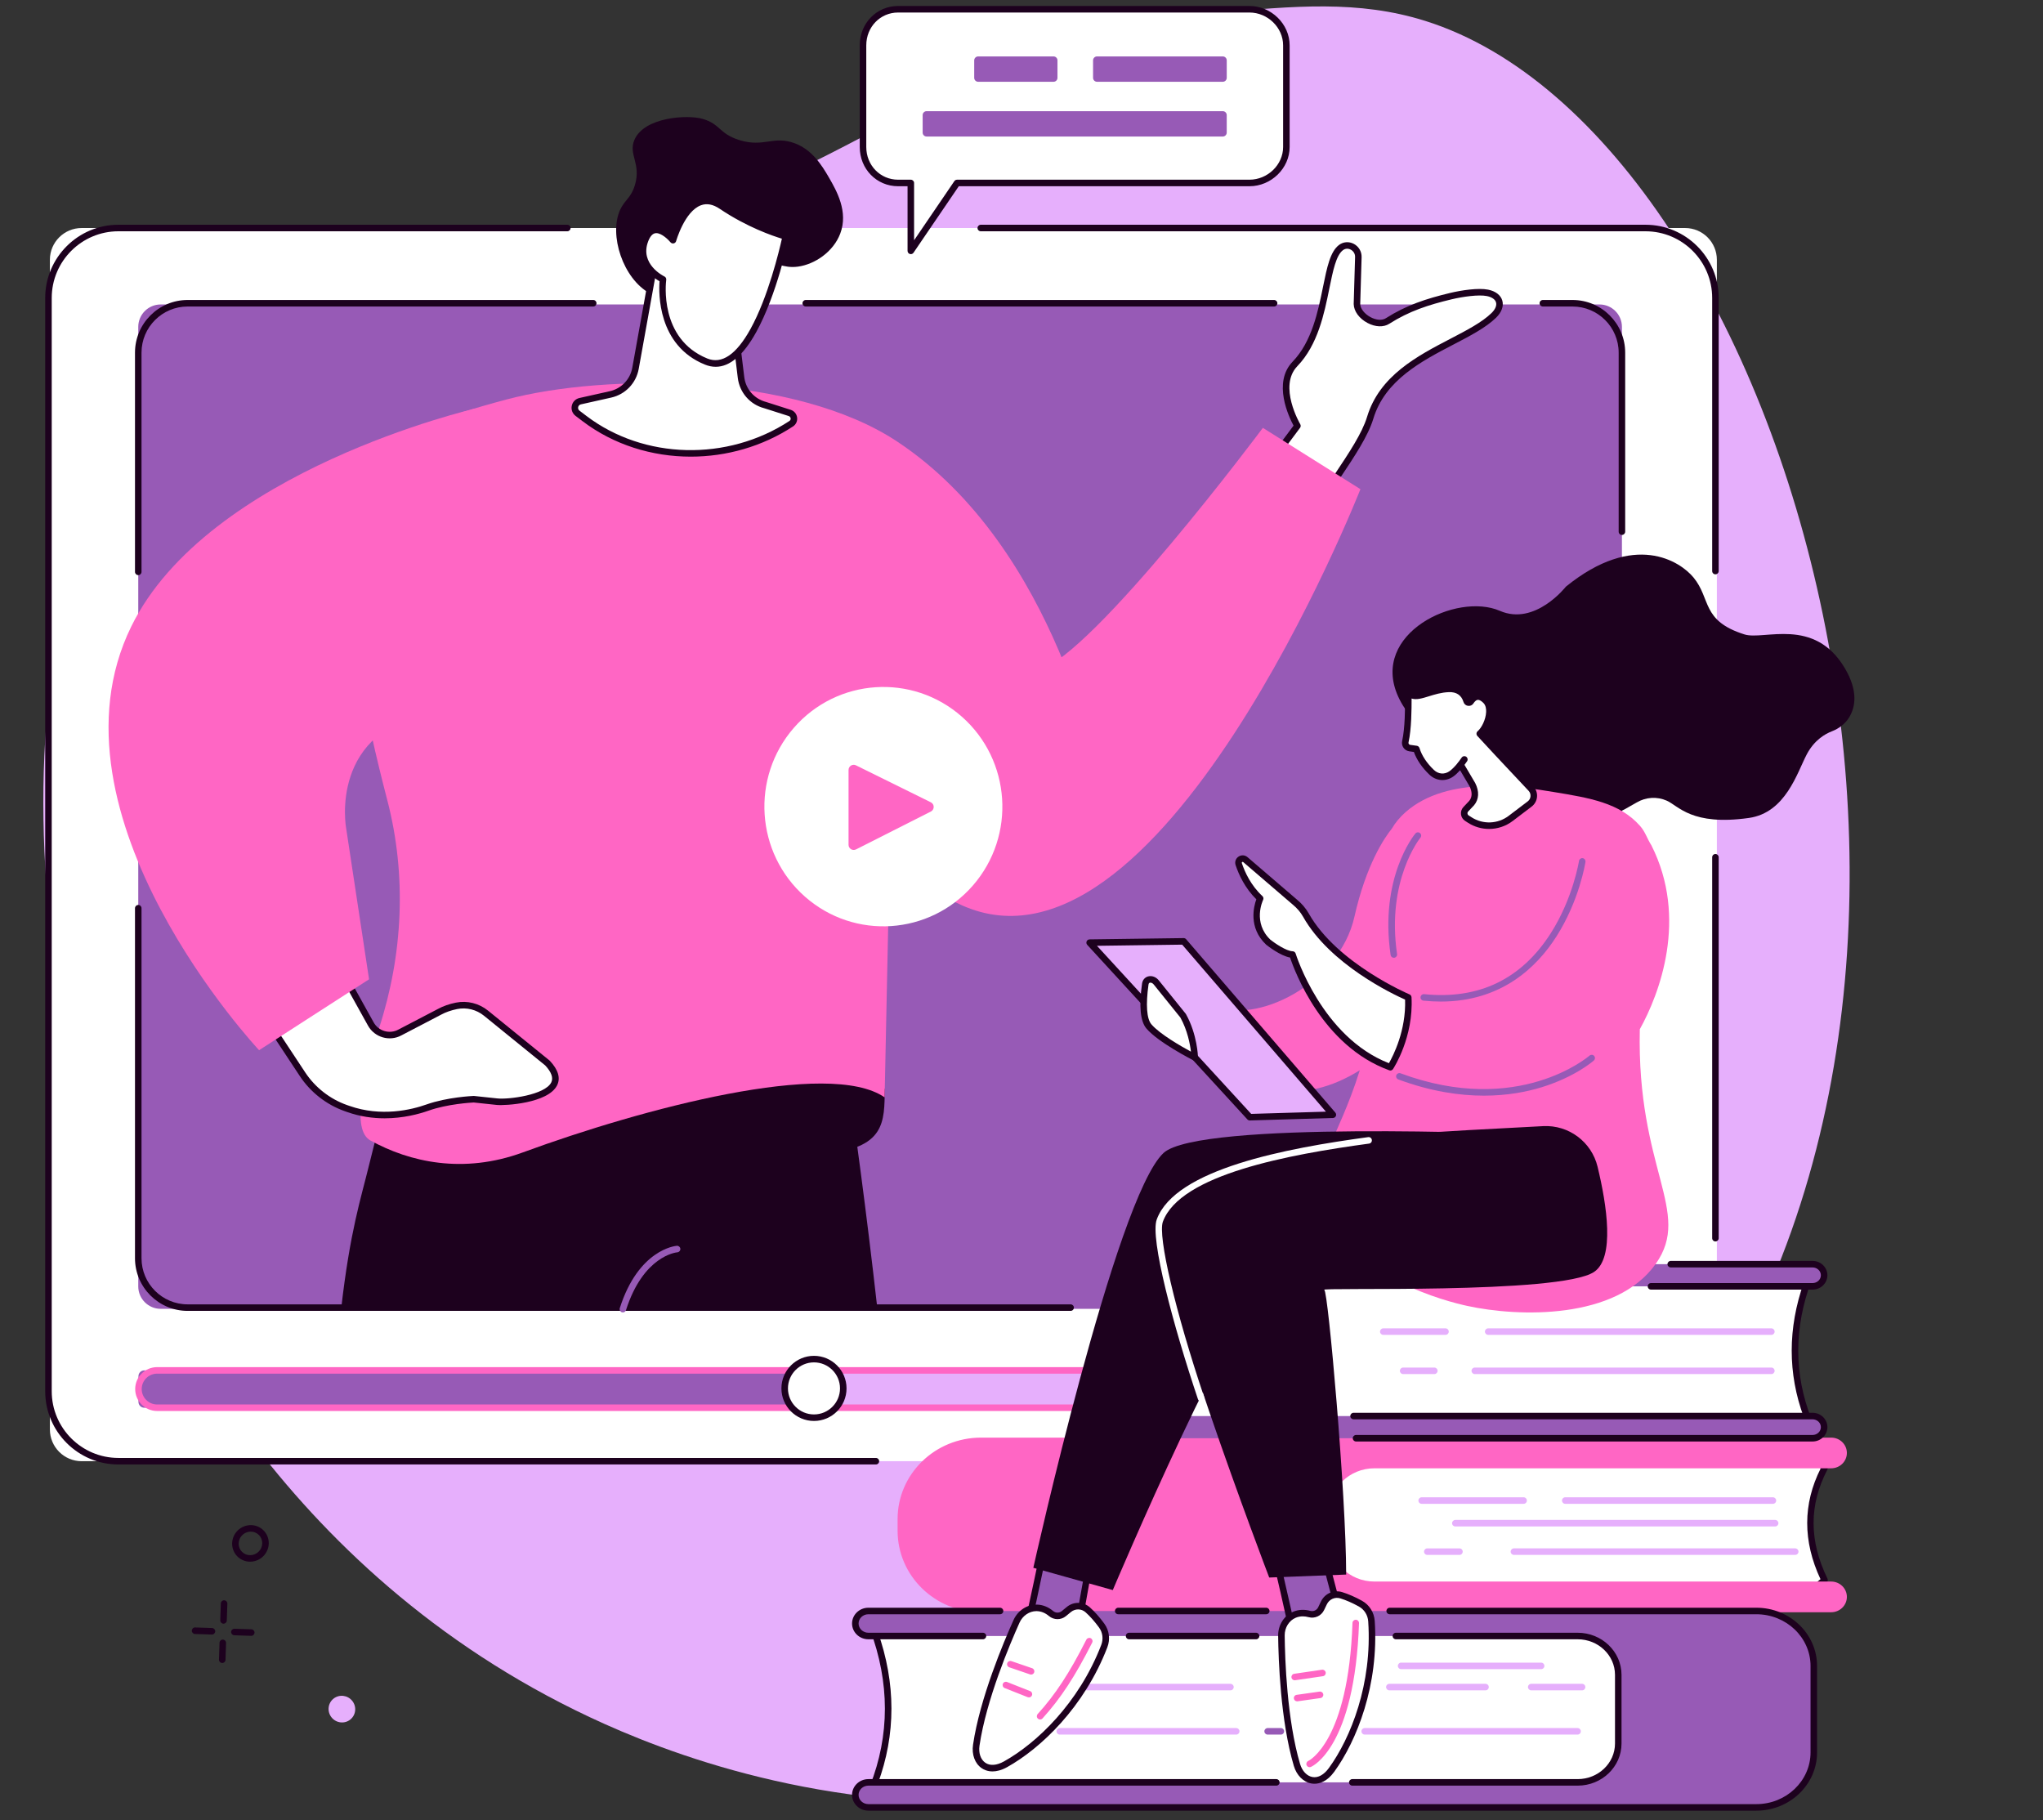 <?xml version="1.0" encoding="UTF-8" standalone="no"?><svg xmlns="http://www.w3.org/2000/svg" xmlns:xlink="http://www.w3.org/1999/xlink" fill="#1d011e" height="1840.4" preserveAspectRatio="xMidYMid meet" version="1" viewBox="290.2 331.3 2065.7 1840.4" width="2065.7" zoomAndPan="magnify"><rect x="290.2" y="331.3" width="2065.7" height="1840.4" fill="#333333" stroke="none"/><g><g id="change1_1"><path d="M 901.32 2074.258 C 988.926 2113.559 1156.641 2171.73 1365.242 2148.348 C 1632.887 2118.348 1843.879 1969.848 1962.453 1825.398 C 2355.902 1346.059 2101.727 468.574 1731.098 352.371 C 1663.859 331.297 1599.008 337.223 1519.211 344.508 C 1265.422 367.703 1189.98 489.895 920.504 572.062 C 675.266 646.844 647.668 573.117 538.641 643.055 C 302.137 794.746 290.215 1232.617 403.605 1533.91 C 447.156 1649.637 580.754 1930.461 901.32 2074.258" fill="#e6affc"/></g><g id="change2_1"><path d="M 1994.008 1808.66 L 372.781 1808.66 C 355.035 1808.66 340.648 1794.27 340.648 1776.531 L 340.648 593.961 C 340.648 576.227 355.035 561.844 372.781 561.844 L 1994.008 561.844 C 2011.758 561.844 2026.141 576.227 2026.141 593.961 L 2026.141 1776.531 C 2026.141 1794.27 2011.758 1808.66 1994.008 1808.66" fill="#ffffff"/></g><g id="change3_1"><path d="M 1907.461 1654.605 L 452.684 1654.605 C 440.152 1654.605 429.996 1644.445 429.996 1631.918 L 429.996 661.812 C 429.996 649.285 440.152 639.125 452.684 639.125 L 1907.461 639.125 C 1919.988 639.125 1930.148 649.285 1930.148 661.812 L 1930.148 1631.918 C 1930.148 1644.445 1919.988 1654.605 1907.461 1654.605" fill="#975ab6"/></g><g id="change4_1"><path d="M 1175.809 1811.961 L 409.906 1811.961 C 369.102 1811.961 335.906 1778.762 335.906 1737.961 L 335.906 632.543 C 335.906 591.734 369.102 558.539 409.906 558.539 L 863.824 558.539 C 865.648 558.539 867.125 560.016 867.125 561.84 C 867.125 563.66 865.648 565.137 863.824 565.137 L 409.906 565.137 C 372.742 565.137 342.504 595.379 342.504 632.543 L 342.504 1737.961 C 342.504 1775.121 372.742 1805.359 409.906 1805.359 L 1175.809 1805.359 C 1177.637 1805.359 1179.105 1806.84 1179.105 1808.66 C 1179.105 1810.48 1177.637 1811.961 1175.809 1811.961" fill="inherit"/></g><g id="change4_2"><path d="M 2024.699 1586.48 C 2022.871 1586.48 2021.402 1585 2021.402 1583.172 L 2021.402 1198.051 C 2021.402 1196.234 2022.871 1194.754 2024.699 1194.754 C 2026.516 1194.754 2027.996 1196.234 2027.996 1198.051 L 2027.996 1583.172 C 2027.996 1585 2026.516 1586.48 2024.699 1586.48" fill="inherit"/></g><g id="change4_3"><path d="M 2024.699 911.98 C 2022.871 911.98 2021.402 910.5 2021.402 908.684 L 2021.402 632.539 C 2021.402 595.375 1991.156 565.141 1953.992 565.141 L 1281.879 565.141 C 1280.062 565.141 1278.582 563.66 1278.582 561.832 C 1278.582 560.016 1280.062 558.535 1281.879 558.535 L 1953.992 558.535 C 1994.801 558.535 2027.996 591.73 2027.996 632.539 L 2027.996 908.684 C 2027.996 910.5 2026.516 911.98 2024.699 911.98" fill="inherit"/></g><g id="change4_4"><path d="M 1578.453 641.199 L 1104.902 641.199 C 1103.082 641.199 1101.602 639.723 1101.602 637.891 C 1101.602 636.07 1103.082 634.594 1104.902 634.594 L 1578.453 634.594 C 1580.273 634.594 1581.762 636.07 1581.762 637.891 C 1581.762 639.723 1580.273 641.199 1578.453 641.199" fill="inherit"/></g><g id="change4_5"><path d="M 429.992 912.781 C 428.168 912.781 426.695 911.305 426.695 909.484 L 426.695 687.824 C 426.695 658.469 450.57 634.594 479.922 634.594 L 890.027 634.594 C 891.852 634.594 893.328 636.07 893.328 637.891 C 893.328 639.723 891.852 641.199 890.027 641.199 L 479.922 641.199 C 454.211 641.199 433.293 662.117 433.293 687.824 L 433.293 909.484 C 433.293 911.305 431.816 912.781 429.992 912.781" fill="inherit"/></g><g id="change4_6"><path d="M 1372.719 1656.68 L 479.922 1656.68 C 450.57 1656.68 426.691 1632.801 426.691 1603.449 L 426.691 1249.559 C 426.691 1247.73 428.168 1246.262 429.992 1246.262 C 431.816 1246.262 433.293 1247.73 433.293 1249.559 L 433.293 1603.449 C 433.293 1629.16 454.211 1650.078 479.922 1650.078 L 1372.719 1650.078 C 1374.551 1650.078 1376.02 1651.551 1376.02 1653.379 C 1376.02 1655.199 1374.551 1656.68 1372.719 1656.68" fill="inherit"/></g><g id="change4_7"><path d="M 1930.145 872.148 C 1928.316 872.148 1926.848 870.668 1926.848 868.852 L 1926.848 687.832 C 1926.848 662.117 1905.922 641.203 1880.207 641.203 L 1850.195 641.203 C 1848.371 641.203 1846.887 639.723 1846.887 637.906 C 1846.887 636.078 1848.371 634.598 1850.195 634.598 L 1880.207 634.598 C 1909.562 634.598 1933.441 658.477 1933.441 687.832 L 1933.441 868.852 C 1933.441 870.668 1931.957 872.148 1930.145 872.148" fill="inherit"/></g><g id="change3_2"><path d="M 1918.984 1754.598 L 436.07 1754.598 C 432.828 1754.598 430.195 1751.969 430.195 1748.727 L 430.195 1722.707 C 430.195 1719.469 432.828 1716.836 436.07 1716.836 L 1918.984 1716.836 C 1922.234 1716.836 1924.867 1719.469 1924.867 1722.719 L 1924.867 1748.727 C 1924.867 1751.969 1922.234 1754.598 1918.984 1754.598" fill="#975ab6"/></g><g id="change1_2"><path d="M 1905.984 1754.598 L 1112.215 1754.598 L 1112.215 1716.836 L 1905.984 1716.836 C 1916.41 1716.836 1924.867 1725.285 1924.867 1735.715 C 1924.867 1746.148 1916.41 1754.598 1905.984 1754.598" fill="#e6affc"/></g><g id="change5_1"><path d="M 449.074 1720.141 C 440.484 1720.141 433.492 1727.129 433.492 1735.719 C 433.492 1744.309 440.484 1751.301 449.074 1751.301 L 1905.98 1751.301 C 1914.566 1751.301 1921.559 1744.309 1921.559 1735.719 C 1921.559 1727.129 1914.566 1720.141 1905.98 1720.141 Z M 1905.98 1757.898 L 449.074 1757.898 C 436.844 1757.898 426.895 1747.949 426.895 1735.719 C 426.895 1723.488 436.844 1713.539 449.074 1713.539 L 1905.98 1713.539 C 1918.211 1713.539 1928.16 1723.488 1928.16 1735.719 C 1928.16 1747.949 1918.211 1757.898 1905.98 1757.898" fill="#ff66c4"/></g><g id="change2_2"><path d="M 1142.84 1735.051 C 1142.84 1751.41 1129.578 1764.672 1113.219 1764.672 C 1096.871 1764.672 1083.602 1751.41 1083.602 1735.051 C 1083.602 1718.699 1096.871 1705.43 1113.219 1705.43 C 1129.578 1705.43 1142.84 1718.699 1142.84 1735.051" fill="#ffffff"/></g><g id="change4_8"><path d="M 1113.219 1708.738 C 1098.711 1708.738 1086.91 1720.539 1086.91 1735.051 C 1086.91 1749.57 1098.711 1761.371 1113.219 1761.371 C 1127.738 1761.371 1139.539 1749.57 1139.539 1735.051 C 1139.539 1720.539 1127.738 1708.738 1113.219 1708.738 Z M 1113.219 1767.969 C 1095.07 1767.969 1080.301 1753.199 1080.301 1735.051 C 1080.301 1716.898 1095.07 1702.129 1113.219 1702.129 C 1131.379 1702.129 1146.141 1716.898 1146.141 1735.051 C 1146.141 1753.199 1131.379 1767.969 1113.219 1767.969" fill="inherit"/></g><g id="change4_9"><path d="M 919.973 1654.922 L 1177.379 1654.922 C 1154.59 1452.48 1131.789 1323.301 1131.789 1323.301 L 744.141 1255.641 L 705.453 1366.219 C 693.867 1399.691 678.004 1448.922 663.219 1509.809 C 655.281 1542.5 644.125 1575.699 635.117 1654.922 L 919.973 1654.922" fill="inherit"/></g><g id="change3_3"><path d="M 920.008 1658.23 C 919.676 1658.23 919.336 1658.18 919 1658.07 C 917.266 1657.52 916.309 1655.66 916.863 1653.922 C 935.812 1594.602 972.992 1591 974.562 1590.871 C 976.391 1590.75 977.969 1592.09 978.113 1593.898 C 978.258 1595.719 976.906 1597.301 975.094 1597.449 C 973.641 1597.578 940.648 1601.16 923.148 1655.93 C 922.703 1657.328 921.402 1658.23 920.008 1658.23" fill="#975ab6"/></g><g id="change4_10"><path d="M 1184.801 1432.648 C 1184.301 1464.93 1186.109 1493.488 1121.051 1497.52 C 1043.961 1502.309 985.125 1421.328 985.125 1421.328 C 985.125 1421.328 1184.969 1421.898 1184.801 1432.648" fill="inherit"/></g><g id="change2_3"><path d="M 1564.785 811.836 L 1602.047 761.883 C 1602.047 761.883 1578.074 721.527 1599.57 699.258 C 1634.777 662.75 1627.566 595.508 1646.109 581.578 C 1653.426 576.078 1663.91 582.062 1663.637 591.223 L 1662.223 638.602 C 1662.574 651.312 1682.488 662.691 1693.168 655.867 C 1713.824 642.684 1733.879 636.297 1757.035 630.738 C 1769.23 627.812 1785.504 625.641 1794.238 627.398 C 1807.555 630.09 1810.316 640.711 1800.566 650.191 C 1770.988 678.957 1694.055 692.801 1675.629 753.715 C 1668.559 777.074 1645.234 807.242 1627.117 836.223 L 1564.785 811.836" fill="#ffffff"/></g><g id="change4_11"><path d="M 1570.016 810.332 L 1625.785 832.152 C 1630.367 824.914 1635.27 817.57 1640.004 810.449 C 1654.137 789.254 1667.48 769.238 1672.465 752.754 C 1685.062 711.098 1723.25 691.223 1756.926 673.699 C 1773.223 665.223 1788.633 657.203 1798.266 647.828 C 1802.094 644.098 1803.77 640.152 1802.836 636.988 C 1801.953 633.953 1798.574 631.641 1793.59 630.637 C 1785.398 628.984 1769.301 631.191 1757.812 633.953 C 1734.551 639.527 1714.961 645.867 1694.934 658.645 C 1689.125 662.352 1680.895 662.047 1672.914 657.832 C 1664.492 653.355 1659.133 646.023 1658.934 638.688 L 1660.336 591.113 C 1660.441 587.383 1658.105 584.809 1655.887 583.664 C 1653.266 582.293 1650.359 582.52 1648.094 584.219 C 1641.137 589.438 1637.973 604.977 1634.312 622.973 C 1629.164 648.383 1622.715 680.004 1601.934 701.543 C 1582.426 721.77 1604.672 759.805 1604.887 760.195 C 1605.57 761.34 1605.5 762.781 1604.695 763.855 Z M 1627.133 839.52 C 1626.73 839.52 1626.316 839.449 1625.93 839.297 L 1563.594 814.902 C 1562.625 814.523 1561.895 813.719 1561.609 812.742 C 1561.324 811.75 1561.527 810.688 1562.141 809.859 L 1598.133 761.625 C 1593.457 752.957 1576.758 718.133 1597.188 696.961 C 1616.637 676.805 1622.859 646.234 1627.852 621.66 C 1631.938 601.551 1635.16 585.672 1644.125 578.941 C 1648.398 575.727 1654.078 575.281 1658.922 577.793 C 1664.031 580.441 1667.102 585.625 1666.938 591.316 L 1665.531 638.699 C 1665.664 643.316 1669.879 648.738 1676.02 651.996 C 1681.77 655.043 1687.66 655.457 1691.391 653.082 C 1712.188 639.812 1732.367 633.27 1756.266 627.531 C 1767.934 624.73 1785.043 622.168 1794.902 624.164 C 1802.352 625.664 1807.559 629.656 1809.168 635.125 C 1810.82 640.707 1808.516 647.062 1802.871 652.551 C 1792.527 662.613 1776.719 670.844 1759.973 679.559 C 1727.441 696.477 1690.59 715.668 1678.781 754.668 C 1673.504 772.086 1659.91 792.5 1645.508 814.109 C 1640.273 821.949 1634.867 830.062 1629.93 837.973 C 1629.305 838.953 1628.242 839.52 1627.133 839.52" fill="inherit"/></g><g id="change5_2"><path d="M 802.07 735.266 C 770.074 743.762 741.547 752.754 716.238 762.508 C 617.469 800.586 634.617 959.168 681.812 1140.387 C 701.586 1216.324 697.695 1296.629 673.348 1371.215 C 656.711 1422.188 645.684 1473.848 664.66 1484.336 C 704.27 1506.234 758.512 1518.605 818.934 1496.426 C 939.773 1452.074 1128.332 1401.855 1184.641 1440.797 L 1190.562 1157.031 L 1402 1120.426 C 1402 1120.426 1360.758 885.758 1197.16 777.598 C 1094.113 709.488 904.172 708.156 802.07 735.266" fill="#ff66c4"/></g><g id="change5_3"><path d="M 1665.742 825.887 L 1567.094 763.887 C 1567.094 763.887 1396.176 993.055 1340.078 1009.273 C 1283.969 1025.508 1189.004 1032.645 1189.004 1032.645 C 1189.004 1032.645 1129.441 1179.52 1257.223 1243.949 C 1460.879 1346.645 1665.742 825.887 1665.742 825.887" fill="#ff66c4"/></g><g id="change2_4"><path d="M 601.363 1251.828 L 665.156 1366.629 C 670.98 1377.109 684.18 1380.898 694.68 1375.121 L 734.844 1354.18 C 739.395 1351.672 745.453 1349.539 751.723 1348.281 C 762.309 1346.141 773.293 1348.93 781.68 1355.738 L 843.734 1406.078 C 874.918 1439.391 806.492 1446.621 792.793 1445.172 C 769.258 1442.66 769.258 1442.66 769.258 1442.66 C 769.258 1442.66 743.305 1443.73 722.523 1451.09 C 701.742 1458.449 672.398 1463.102 642.34 1452.52 L 639.984 1451.691 C 622.008 1445.359 606.59 1433.328 596.082 1417.422 L 519.539 1301.57 L 601.363 1251.828" fill="#ffffff"/></g><g id="change4_12"><path d="M 524.184 1302.609 L 598.836 1415.602 C 608.883 1430.809 623.887 1442.52 641.082 1448.578 L 643.438 1449.398 C 675.707 1460.77 706.148 1453.391 721.422 1447.98 C 742.43 1440.539 768.039 1439.41 769.121 1439.359 C 769.281 1439.359 769.445 1439.359 769.605 1439.379 L 793.141 1441.879 C 804.465 1443.078 841.246 1438.379 847.562 1425.719 C 849.855 1421.109 847.809 1415.32 841.477 1408.5 L 779.602 1358.301 C 771.895 1352.051 761.973 1349.578 752.375 1351.52 C 746.508 1352.699 740.699 1354.73 736.438 1357.07 L 696.207 1378.051 C 684.211 1384.648 668.957 1380.27 662.27 1368.23 L 600.145 1256.43 Z M 679.129 1461.969 C 667.344 1461.969 654.449 1460.281 641.242 1455.629 L 638.887 1454.801 C 620.344 1448.27 604.164 1435.648 593.328 1419.238 L 516.785 1303.391 C 516.293 1302.641 516.125 1301.719 516.32 1300.852 C 516.516 1299.969 517.059 1299.211 517.824 1298.75 L 599.648 1249.012 C 600.414 1248.539 601.34 1248.41 602.207 1248.641 C 603.078 1248.871 603.812 1249.441 604.25 1250.23 L 668.039 1365.031 C 672.969 1373.891 684.207 1377.121 693.09 1372.23 L 733.32 1351.25 C 738.148 1348.59 744.473 1346.379 751.066 1345.039 C 762.605 1342.719 774.52 1345.68 783.758 1353.172 L 845.812 1403.512 C 845.934 1403.609 846.043 1403.711 846.145 1403.82 C 854.676 1412.941 857.141 1421.289 853.469 1428.66 C 844.414 1446.828 800.684 1449.32 792.441 1448.449 L 769.16 1445.969 C 766.543 1446.102 742.652 1447.469 723.625 1454.199 C 713.75 1457.699 697.844 1461.969 679.129 1461.969" fill="inherit"/></g><g id="change5_4"><path d="M 732.223 1050.609 C 621.414 1067.746 640.199 1168.707 640.199 1168.707 L 663.363 1321.43 L 552.164 1393.113 C 552.164 1393.113 329.352 1155.633 422.883 964.793 C 500.348 806.754 770.383 744.457 770.383 744.457 L 732.223 1050.609" fill="#ff66c4"/></g><g id="change4_13"><path d="M 1064.867 599.816 C 1075.586 594.957 1081.137 603.066 1097.105 600.863 C 1114.078 598.531 1132.758 585.938 1139.758 567.539 C 1148.215 545.309 1136.027 524.113 1128.336 510.762 C 1120.688 497.473 1110.957 482.676 1094.078 476.277 C 1072.059 467.953 1062.855 480.738 1037.656 472.891 C 1017.168 466.504 1018.656 456.617 1000.418 451.43 C 985.211 447.098 941.391 449.566 931.586 472.891 C 925.363 487.688 938.781 496.707 932.094 518.633 C 928.074 531.793 921.758 533.406 917.152 543.582 C 905.727 568.797 920.051 613.105 947.32 627.941 C 984.324 648.078 1046.379 608.23 1064.867 599.816" fill="inherit"/></g><g id="change2_5"><path d="M 1030.828 642.137 L 1039.438 712.887 C 1041.078 726.367 1050.777 737.465 1063.898 740.895 L 1088.695 748.824 C 1093.527 750.363 1094.496 756.879 1090.258 759.668 C 1027.598 800.77 941.137 800.043 881.148 754.477 L 874.129 749.137 C 869.465 745.605 871.074 738.211 876.785 736.941 L 907.465 730.074 C 920.441 727.172 930.41 716.77 932.77 703.676 L 951.535 599.438 L 1030.828 642.137" fill="#ffffff"/></g><g id="change4_14"><path d="M 953.98 604.488 L 936.023 704.246 C 933.422 718.684 922.5 730.082 908.191 733.285 L 877.508 740.152 C 876.113 740.469 875.102 741.484 874.797 742.875 C 874.488 744.289 874.988 745.641 876.129 746.508 L 883.148 751.832 C 941.266 795.977 1025.691 798.055 1088.453 756.891 C 1089.711 756.062 1089.691 754.777 1089.621 754.262 C 1089.562 753.855 1089.262 752.453 1087.703 751.949 L 1062.895 744.031 C 1048.543 740.293 1037.98 728.203 1036.172 713.285 L 1027.77 644.227 Z M 988.613 792.996 C 949.418 792.996 910.59 780.965 879.156 757.09 L 872.137 751.762 C 868.941 749.332 867.492 745.398 868.348 741.473 C 869.199 737.559 872.16 734.582 876.066 733.703 L 906.75 726.848 C 918.457 724.23 927.398 714.898 929.527 703.078 L 948.293 598.848 C 948.48 597.797 949.152 596.906 950.105 596.453 C 951.059 595.996 952.176 596.02 953.105 596.523 L 1032.402 639.227 C 1033.344 639.73 1033.98 640.664 1034.113 641.727 L 1042.723 712.48 C 1044.211 724.699 1052.852 734.594 1064.734 737.688 L 1089.703 745.664 C 1093.191 746.773 1095.664 749.73 1096.164 753.375 C 1096.652 756.973 1095.082 760.43 1092.07 762.418 C 1060.922 782.848 1024.613 792.996 988.613 792.996" fill="inherit"/></g><g id="change2_6"><path d="M 960.566 613.793 C 960.566 613.793 932.629 600.195 942.449 574.273 C 951.43 550.566 970.676 574.137 970.676 574.137 C 970.676 574.137 986.523 517.285 1019.824 539.715 C 1053.125 562.133 1084.676 570.281 1084.676 570.281 C 1084.676 570.281 1072.945 627.5 1051.883 665.574 C 1039.176 688.539 1023.082 704.535 1004.113 696.824 C 952.18 675.707 960.566 613.793 960.566 613.793" fill="#ffffff"/></g><g id="change4_15"><path d="M 953.797 567.008 C 953.457 567.008 953.125 567.031 952.801 567.094 C 949.898 567.562 947.453 570.379 945.531 575.445 C 936.879 598.289 960.973 610.328 962.004 610.824 C 963.285 611.453 964.02 612.832 963.832 614.234 C 963.508 616.664 956.445 673.887 1005.352 693.77 C 1020.07 699.754 1034.738 689.734 1048.988 663.988 C 1066.848 631.715 1078.059 584.824 1080.781 572.617 C 1072 569.98 1045.75 561.156 1017.98 542.457 C 1011.109 537.828 1004.898 536.645 998.961 538.832 C 982.453 544.91 973.934 574.73 973.852 575.035 C 973.52 576.219 972.555 577.125 971.348 577.379 C 970.148 577.633 968.898 577.184 968.117 576.242 C 966.055 573.727 959.27 567.008 953.797 567.008 Z M 1013.859 702.148 C 1010.23 702.148 1006.559 701.398 1002.859 699.887 C 955.023 680.438 956.188 627.445 957.07 615.684 C 946.414 609.629 931.281 594.434 939.359 573.113 C 942.176 565.664 946.348 561.445 951.746 560.578 C 958.547 559.441 965.168 564.156 969.25 567.902 C 972.77 558.16 981.645 538.18 996.672 532.641 C 1004.629 529.703 1013.039 531.168 1021.668 536.98 C 1054.121 558.836 1085.18 567.02 1085.488 567.094 C 1087.191 567.539 1088.25 569.23 1087.898 570.961 C 1087.418 573.316 1075.828 629.102 1054.758 667.191 C 1041.898 690.434 1028.18 702.148 1013.859 702.148" fill="inherit"/></g><g id="change2_7"><path d="M 1553.52 340.656 L 1198.285 340.656 C 1178.176 340.656 1162.797 357.02 1162.797 377.129 L 1162.797 479.941 C 1162.797 500.051 1178.176 516.293 1198.285 516.293 C 1198.477 516.293 1203.887 516.293 1211.137 516.293 L 1211.137 584.953 L 1257.875 516.293 C 1325.824 516.293 1553.52 516.293 1553.52 516.293 C 1573.629 516.293 1590.867 500.051 1590.867 479.941 L 1590.867 377.129 C 1590.867 357.02 1573.629 340.656 1553.52 340.656" fill="#ffffff"/></g><g id="change4_16"><path d="M 1198.289 343.957 C 1180.242 343.957 1166.102 358.523 1166.102 377.125 L 1166.102 479.938 C 1166.102 498.473 1180.242 512.988 1198.289 512.988 L 1211.141 512.988 C 1212.961 512.988 1214.441 514.473 1214.441 516.293 L 1214.441 574.23 L 1255.152 514.434 C 1255.77 513.531 1256.793 512.988 1257.879 512.988 L 1553.527 512.988 C 1571.98 512.988 1587.57 497.848 1587.57 479.938 L 1587.57 377.125 C 1587.57 359.148 1571.98 343.957 1553.527 343.957 Z M 1211.141 588.242 C 1210.812 588.242 1210.492 588.203 1210.172 588.098 C 1208.781 587.672 1207.84 586.387 1207.84 584.938 L 1207.84 519.594 L 1198.289 519.594 C 1176.539 519.594 1159.5 502.176 1159.5 479.938 L 1159.5 377.125 C 1159.5 354.824 1176.539 337.348 1198.289 337.348 L 1553.527 337.348 C 1575.566 337.348 1594.164 355.566 1594.164 377.125 L 1594.164 479.938 C 1594.164 501.43 1575.566 519.594 1553.527 519.594 L 1259.629 519.594 L 1213.871 586.797 C 1213.242 587.727 1212.211 588.242 1211.141 588.242" fill="inherit"/></g><g id="change3_4"><path d="M 1399.402 413.977 L 1526.578 413.977 C 1528.781 413.977 1530.57 412.188 1530.57 409.984 L 1530.57 392.34 C 1530.57 390.141 1528.781 388.352 1526.578 388.352 L 1399.402 388.352 C 1397.211 388.352 1395.41 390.141 1395.41 392.34 L 1395.41 409.984 C 1395.41 412.188 1397.211 413.977 1399.402 413.977" fill="#975ab6"/></g><g id="change3_5"><path d="M 1279.227 413.977 L 1355.445 413.977 C 1357.648 413.977 1359.422 412.188 1359.422 409.984 L 1359.422 392.34 C 1359.422 390.141 1357.648 388.352 1355.445 388.352 L 1279.227 388.352 C 1277.027 388.352 1275.238 390.141 1275.238 392.34 L 1275.238 409.984 C 1275.238 412.188 1277.027 413.977 1279.227 413.977" fill="#975ab6"/></g><g id="change3_6"><path d="M 1227.078 469.328 L 1526.578 469.328 C 1528.773 469.328 1530.562 467.551 1530.562 465.34 L 1530.562 447.691 C 1530.562 445.496 1528.773 443.707 1526.578 443.707 L 1227.078 443.707 C 1224.879 443.707 1223.098 445.496 1223.098 447.691 L 1223.098 465.34 C 1223.098 467.551 1224.879 469.328 1227.078 469.328" fill="#975ab6"/></g><g id="change2_8"><path d="M 1104.16 1237.922 C 1054.16 1193.898 1049.109 1117.461 1092.871 1067.172 C 1136.629 1016.891 1212.641 1011.809 1262.641 1055.82 C 1312.629 1099.84 1317.691 1176.281 1273.93 1226.559 C 1230.16 1276.852 1154.148 1281.93 1104.16 1237.922" fill="#ffffff"/></g><g id="change5_5"><path d="M 1148.18 1185.449 L 1148.18 1109.77 C 1148.18 1105.91 1152.23 1103.391 1155.691 1105.102 L 1231.379 1142.469 C 1235.219 1144.371 1235.25 1149.852 1231.422 1151.789 L 1155.738 1190.102 C 1152.281 1191.852 1148.18 1189.328 1148.18 1185.449" fill="#ff66c4"/></g><g id="change2_9"><path d="M 2134.992 1928.828 C 2116.809 1891.41 2115.082 1853.699 2134.992 1815.621 L 2120.699 1798.48 L 1624.297 1811.328 L 1637.785 1935.512 L 2121.656 1939.871 L 2134.992 1928.828" fill="#ffffff"/></g><g id="change4_17"><path d="M 1640.746 1932.238 L 2120.48 1936.559 L 2130.91 1927.93 C 2112.961 1889.52 2113.016 1851.898 2131.066 1816.059 L 2119.195 1801.82 L 1627.98 1814.539 Z M 2121.66 1943.168 C 2121.66 1943.168 2121.648 1943.168 2121.633 1943.168 L 1637.754 1938.809 C 1636.074 1938.797 1634.684 1937.527 1634.5 1935.867 L 1621.027 1811.688 C 1620.922 1810.77 1621.211 1809.848 1621.824 1809.16 C 1622.43 1808.469 1623.297 1808.059 1624.227 1808.027 L 2120.609 1795.18 C 2121.688 1795.098 2122.594 1795.59 2123.234 1796.359 L 2137.523 1813.5 C 2138.391 1814.527 2138.535 1815.969 2137.918 1817.148 C 2119.258 1852.848 2119.258 1888.906 2137.969 1927.391 C 2138.625 1928.758 2138.27 1930.398 2137.09 1931.367 L 2123.762 1942.406 C 2123.168 1942.898 2122.422 1943.168 2121.66 1943.168" fill="inherit"/></g><g id="change5_6"><path d="M 1282.117 1784.809 L 2141.715 1784.809 C 2150.492 1784.809 2157.598 1791.75 2157.598 1800.32 C 2157.598 1808.891 2150.492 1815.84 2141.715 1815.84 L 1679.844 1815.84 C 1654.574 1815.84 1634.082 1835.84 1634.082 1860.52 L 1634.082 1885.652 C 1634.082 1910.328 1654.574 1930.332 1679.844 1930.332 L 2141.715 1930.332 C 2150.492 1930.332 2157.598 1937.281 2157.598 1945.852 C 2157.598 1954.422 2150.492 1961.371 2141.715 1961.371 L 1282.117 1961.371 C 1235.539 1961.371 1197.77 1924.48 1197.77 1878.969 L 1197.77 1867.199 C 1197.77 1821.699 1235.539 1784.809 1282.117 1784.809" fill="#ff66c4"/></g><g id="change1_3"><path d="M 1830.746 1851.742 L 1727.668 1851.742 C 1725.855 1851.742 1724.371 1850.273 1724.371 1848.441 C 1724.371 1846.621 1725.855 1845.141 1727.668 1845.141 L 1830.746 1845.141 C 1832.559 1845.141 1834.043 1846.621 1834.043 1848.441 C 1834.043 1850.273 1832.559 1851.742 1830.746 1851.742" fill="#e6affc"/></g><g id="change1_4"><path d="M 2082.809 1851.738 L 1872.828 1851.738 C 1871.008 1851.738 1869.539 1850.27 1869.539 1848.438 C 1869.539 1846.617 1871.008 1845.141 1872.828 1845.141 L 2082.809 1845.141 C 2084.637 1845.141 2086.121 1846.617 2086.121 1848.438 C 2086.121 1850.27 2084.637 1851.738 2082.809 1851.738" fill="#e6affc"/></g><g id="change1_5"><path d="M 2085.066 1874.645 L 1761.715 1874.645 C 1759.895 1874.645 1758.41 1873.172 1758.41 1871.344 C 1758.41 1869.523 1759.895 1868.043 1761.715 1868.043 L 2085.066 1868.043 C 2086.898 1868.043 2088.371 1869.523 2088.371 1871.344 C 2088.371 1873.172 2086.898 1874.645 2085.066 1874.645" fill="#e6affc"/></g><g id="change1_6"><path d="M 1765.871 1903.398 L 1733.363 1903.398 C 1731.527 1903.398 1730.051 1901.918 1730.051 1900.102 C 1730.051 1898.281 1731.527 1896.801 1733.363 1896.801 L 1765.871 1896.801 C 1767.703 1896.801 1769.168 1898.281 1769.168 1900.102 C 1769.168 1901.918 1767.703 1903.398 1765.871 1903.398" fill="#e6affc"/></g><g id="change1_7"><path d="M 2105.367 1903.398 L 1820.93 1903.398 C 1819.117 1903.398 1817.633 1901.918 1817.633 1900.098 C 1817.633 1898.277 1819.117 1896.797 1820.93 1896.797 L 2105.367 1896.797 C 2107.191 1896.797 2108.664 1898.277 2108.664 1900.098 C 2108.664 1901.918 2107.191 1903.398 2105.367 1903.398" fill="#e6affc"/></g><g id="change2_10"><path d="M 1172.953 2138.039 L 1967.832 2138.039 L 1967.832 1977.48 L 1172.953 1977.48 C 1193.164 2031.707 1193.711 2085.25 1172.953 2138.039" fill="#ffffff"/></g><g id="change4_18"><path d="M 1177.738 2134.742 L 1964.523 2134.742 L 1964.523 1980.789 L 1177.648 1980.789 C 1196.148 2033.18 1196.176 2084.922 1177.738 2134.742 Z M 1967.824 2141.34 L 1172.949 2141.34 C 1171.848 2141.34 1170.828 2140.801 1170.219 2139.902 C 1169.598 2138.988 1169.469 2137.852 1169.867 2136.832 C 1189.957 2085.781 1189.945 2032.562 1169.848 1978.641 C 1169.477 1977.621 1169.617 1976.492 1170.227 1975.602 C 1170.848 1974.711 1171.859 1974.18 1172.949 1974.18 L 1967.824 1974.18 C 1969.652 1974.18 1971.125 1975.66 1971.125 1977.48 L 1971.125 2138.039 C 1971.125 2139.859 1969.652 2141.34 1967.824 2141.34" fill="inherit"/></g><g id="change3_7"><path d="M 1885.414 1985.406 L 1168.242 1985.406 C 1160.941 1985.406 1155.023 1979.738 1155.023 1972.746 C 1155.023 1965.77 1160.941 1960.098 1168.242 1960.098 L 2066.07 1960.098 C 2098.156 1960.098 2124.168 1984.988 2124.168 2015.699 L 2124.168 2103.09 C 2124.168 2133.789 2098.156 2158.68 2066.07 2158.68 L 1168.242 2158.68 C 1160.941 2158.68 1155.023 2153.02 1155.023 2146.027 C 1155.023 2139.039 1160.941 2133.379 1168.242 2133.379 L 1885.414 2133.379 C 1908.074 2133.379 1926.449 2115.797 1926.449 2094.109 L 1926.449 2024.68 C 1926.449 2002.988 1908.074 1985.406 1885.414 1985.406" fill="#975ab6"/></g><g id="change4_19"><path d="M 1560.238 1988.711 L 1431.852 1988.711 C 1430.02 1988.711 1428.551 1987.23 1428.551 1985.41 C 1428.551 1983.578 1430.02 1982.102 1431.852 1982.102 L 1560.238 1982.102 C 1562.059 1982.102 1563.539 1983.578 1563.539 1985.41 C 1563.539 1987.23 1562.059 1988.711 1560.238 1988.711" fill="inherit"/></g><g id="change4_20"><path d="M 1885.414 2136.68 L 1657.527 2136.68 C 1655.707 2136.68 1654.227 2135.199 1654.227 2133.379 C 1654.227 2131.559 1655.707 2130.082 1657.527 2130.082 L 1885.414 2130.082 C 1906.203 2130.082 1923.145 2113.938 1923.145 2094.109 L 1923.145 2024.68 C 1923.145 2004.84 1906.203 1988.711 1885.414 1988.711 L 1701.605 1988.711 C 1699.781 1988.711 1698.312 1987.23 1698.312 1985.41 C 1698.312 1983.582 1699.781 1982.102 1701.605 1982.102 L 1885.414 1982.102 C 1909.852 1982.102 1929.742 2001.199 1929.742 2024.68 L 1929.742 2094.109 C 1929.742 2117.578 1909.852 2136.68 1885.414 2136.68" fill="inherit"/></g><g id="change4_21"><path d="M 2066.062 2161.98 L 1168.242 2161.98 C 1159.129 2161.98 1151.719 2154.832 1151.719 2146.031 C 1151.719 2137.238 1159.129 2130.082 1168.242 2130.082 L 1580.715 2130.082 C 1582.543 2130.082 1584.02 2131.559 1584.02 2133.379 C 1584.02 2135.199 1582.543 2136.68 1580.715 2136.68 L 1168.242 2136.68 C 1162.77 2136.68 1158.32 2140.879 1158.32 2146.031 C 1158.32 2151.191 1162.77 2155.379 1168.242 2155.379 L 2066.062 2155.379 C 2096.277 2155.379 2120.855 2131.918 2120.855 2103.09 L 2120.855 2015.699 C 2120.855 1986.859 2096.277 1963.398 2066.062 1963.398 L 1695.324 1963.398 C 1693.496 1963.398 1692.023 1961.93 1692.023 1960.102 C 1692.023 1958.281 1693.496 1956.801 1695.324 1956.801 L 2066.062 1956.801 C 2099.922 1956.801 2127.461 1983.219 2127.461 2015.699 L 2127.461 2103.09 C 2127.461 2135.559 2099.922 2161.98 2066.062 2161.98" fill="inherit"/></g><g id="change4_22"><path d="M 1570.52 1963.398 L 1420.84 1963.398 C 1419.02 1963.398 1417.539 1961.93 1417.539 1960.102 C 1417.539 1958.281 1419.02 1956.801 1420.84 1956.801 L 1570.52 1956.801 C 1572.34 1956.801 1573.82 1958.281 1573.82 1960.102 C 1573.82 1961.93 1572.34 1963.398 1570.52 1963.398" fill="inherit"/></g><g id="change4_23"><path d="M 1284.078 1988.711 L 1168.238 1988.711 C 1159.129 1988.711 1151.719 1981.551 1151.719 1972.75 C 1151.719 1963.961 1159.129 1956.801 1168.238 1956.801 L 1301.371 1956.801 C 1303.191 1956.801 1304.672 1958.281 1304.672 1960.102 C 1304.672 1961.93 1303.191 1963.398 1301.371 1963.398 L 1168.238 1963.398 C 1162.77 1963.398 1158.32 1967.602 1158.32 1972.75 C 1158.32 1977.91 1162.77 1982.102 1168.238 1982.102 L 1284.078 1982.102 C 1285.898 1982.102 1287.379 1983.578 1287.379 1985.41 C 1287.379 1987.23 1285.898 1988.711 1284.078 1988.711" fill="inherit"/></g><g id="change1_8"><path d="M 1848.449 2018.91 L 1706.898 2018.91 C 1705.07 2018.91 1703.594 2017.434 1703.594 2015.609 C 1703.594 2013.789 1705.07 2012.312 1706.898 2012.312 L 1848.449 2012.312 C 1850.281 2012.312 1851.746 2013.789 1851.746 2015.609 C 1851.746 2017.434 1850.281 2018.91 1848.449 2018.91" fill="#e6affc"/></g><g id="change1_9"><path d="M 1534.328 2040.34 L 1388.898 2040.34 C 1387.078 2040.34 1385.602 2038.859 1385.602 2037.039 C 1385.602 2035.211 1387.078 2033.738 1388.898 2033.738 L 1534.328 2033.738 C 1536.148 2033.738 1537.629 2035.211 1537.629 2037.039 C 1537.629 2038.859 1536.148 2040.34 1534.328 2040.34" fill="#e6affc"/></g><g id="change1_10"><path d="M 1792.223 2040.34 L 1695 2040.34 C 1693.18 2040.34 1691.695 2038.859 1691.695 2037.039 C 1691.695 2035.207 1693.18 2033.738 1695 2033.738 L 1792.223 2033.738 C 1794.051 2033.738 1795.527 2035.207 1795.527 2037.039 C 1795.527 2038.859 1794.051 2040.34 1792.223 2040.34" fill="#e6affc"/></g><g id="change1_11"><path d="M 1889.863 2040.34 L 1838.449 2040.34 C 1836.625 2040.34 1835.148 2038.859 1835.148 2037.039 C 1835.148 2035.207 1836.625 2033.738 1838.449 2033.738 L 1889.863 2033.738 C 1891.688 2033.738 1893.164 2035.207 1893.164 2037.039 C 1893.164 2038.859 1891.688 2040.34 1889.863 2040.34" fill="#e6affc"/></g><g id="change1_12"><path d="M 1540.148 2085.07 L 1361.75 2085.07 C 1359.93 2085.07 1358.449 2083.59 1358.449 2081.762 C 1358.449 2079.941 1359.93 2078.461 1361.75 2078.461 L 1540.148 2078.461 C 1541.969 2078.461 1543.449 2079.941 1543.449 2081.762 C 1543.449 2083.59 1541.969 2085.07 1540.148 2085.07" fill="#e6affc"/></g><g id="change1_13"><path d="M 1885.285 2085.07 L 1670.055 2085.07 C 1668.234 2085.07 1666.766 2083.59 1666.766 2081.762 C 1666.766 2079.941 1668.234 2078.461 1670.055 2078.461 L 1885.285 2078.461 C 1887.117 2078.461 1888.598 2079.941 1888.598 2081.762 C 1888.598 2083.59 1887.117 2085.07 1885.285 2085.07" fill="#e6affc"/></g><g id="change3_8"><path d="M 1585.281 2085.07 L 1571.93 2085.07 C 1570.109 2085.07 1568.629 2083.59 1568.629 2081.762 C 1568.629 2079.941 1570.109 2078.461 1571.93 2078.461 L 1585.281 2078.461 C 1587.109 2078.461 1588.578 2079.941 1588.578 2081.762 C 1588.578 2083.59 1587.109 2085.07 1585.281 2085.07" fill="#975ab6"/></g><g id="change2_11"><path d="M 2118.691 1767.141 L 1480.887 1767.141 C 1449.184 1767.141 1435.316 1741.441 1435.316 1709.738 L 1435.316 1682.25 C 1435.316 1650.551 1449.184 1624.852 1480.887 1624.852 L 2118.691 1624.852 C 2100.766 1672.91 2100.258 1720.359 2118.691 1767.141" fill="#ffffff"/></g><g id="change4_24"><path d="M 1480.879 1628.148 C 1454.422 1628.148 1438.617 1648.379 1438.617 1682.25 L 1438.617 1709.738 C 1438.617 1743.621 1454.422 1763.84 1480.879 1763.84 L 2113.906 1763.84 C 2097.766 1719.918 2097.789 1674.32 2113.984 1628.148 Z M 2118.688 1770.441 L 1480.879 1770.441 C 1450.281 1770.441 1432.016 1747.75 1432.016 1709.738 L 1432.016 1682.25 C 1432.016 1644.238 1450.281 1621.547 1480.879 1621.547 L 2118.688 1621.547 C 2119.766 1621.547 2120.797 1622.078 2121.406 1622.969 C 2122.02 1623.859 2122.164 1624.988 2121.785 1626 C 2103.988 1673.699 2103.988 1720.781 2121.758 1765.93 C 2122.164 1766.949 2122.031 1768.098 2121.422 1769 C 2120.809 1769.898 2119.781 1770.441 2118.688 1770.441" fill="inherit"/></g><g id="change3_9"><path d="M 1484.777 1631.871 L 2122.867 1631.871 C 2129.348 1631.871 2134.598 1626.852 2134.598 1620.66 C 2134.598 1614.469 2129.348 1609.449 2122.867 1609.449 L 1473.621 1609.449 C 1445.164 1609.449 1422.074 1631.512 1422.074 1658.719 L 1422.074 1736.168 C 1422.074 1763.379 1445.164 1785.441 1473.621 1785.441 L 2122.867 1785.441 C 2129.348 1785.441 2134.598 1780.422 2134.598 1774.23 C 2134.598 1768.031 2129.348 1763.012 2122.867 1763.012 L 1484.777 1763.012 C 1464.676 1763.012 1448.371 1747.43 1448.371 1728.211 L 1448.371 1666.68 C 1448.371 1647.449 1464.676 1631.871 1484.777 1631.871" fill="#975ab6"/></g><g id="change4_25"><path d="M 2122.879 1635.168 L 1959.543 1635.168 C 1957.707 1635.168 1956.238 1633.688 1956.238 1631.867 C 1956.238 1630.047 1957.707 1628.566 1959.543 1628.566 L 2122.879 1628.566 C 2127.535 1628.566 2131.297 1625.016 2131.297 1620.656 C 2131.297 1616.297 2127.535 1612.746 2122.879 1612.746 L 1979.492 1612.746 C 1977.684 1612.746 1976.199 1611.266 1976.199 1609.445 C 1976.199 1607.617 1977.684 1606.148 1979.492 1606.148 L 2122.879 1606.148 C 2131.168 1606.148 2137.906 1612.656 2137.906 1620.656 C 2137.906 1628.656 2131.168 1635.168 2122.879 1635.168" fill="inherit"/></g><g id="change4_26"><path d="M 2122.879 1788.738 L 1661.297 1788.738 C 1659.477 1788.738 1657.992 1787.258 1657.992 1785.438 C 1657.992 1783.617 1659.477 1782.137 1661.297 1782.137 L 2122.879 1782.137 C 2127.535 1782.137 2131.297 1778.586 2131.297 1774.227 C 2131.297 1769.855 2127.535 1766.316 2122.879 1766.316 L 1658.793 1766.316 C 1656.969 1766.316 1655.5 1764.836 1655.5 1763.008 C 1655.5 1761.188 1656.969 1759.707 1658.793 1759.707 L 2122.879 1759.707 C 2131.168 1759.707 2137.906 1766.219 2137.906 1774.227 C 2137.906 1782.227 2131.168 1788.738 2122.879 1788.738" fill="inherit"/></g><g id="change1_14"><path d="M 2081.242 1680.93 L 1794.93 1680.93 C 1793.102 1680.93 1791.633 1679.449 1791.633 1677.629 C 1791.633 1675.809 1793.102 1674.328 1794.93 1674.328 L 2081.242 1674.328 C 2083.059 1674.328 2084.543 1675.809 2084.543 1677.629 C 2084.543 1679.449 2083.059 1680.93 2081.242 1680.93" fill="#e6affc"/></g><g id="change1_15"><path d="M 1751.75 1680.934 L 1688.867 1680.934 C 1687.047 1680.934 1685.562 1679.453 1685.562 1677.633 C 1685.562 1675.812 1687.047 1674.332 1688.867 1674.332 L 1751.75 1674.332 C 1753.578 1674.332 1755.055 1675.812 1755.055 1677.633 C 1755.055 1679.453 1753.578 1680.934 1751.75 1680.934" fill="#e6affc"/></g><g id="change1_16"><path d="M 2081.242 1720.57 L 1781.375 1720.57 C 1779.559 1720.57 1778.074 1719.09 1778.074 1717.27 C 1778.074 1715.449 1779.559 1713.969 1781.375 1713.969 L 2081.242 1713.969 C 2083.059 1713.969 2084.543 1715.449 2084.543 1717.27 C 2084.543 1719.09 2083.059 1720.57 2081.242 1720.57" fill="#e6affc"/></g><g id="change1_17"><path d="M 1740.48 1720.574 L 1708.93 1720.574 C 1707.113 1720.574 1705.637 1719.094 1705.637 1717.273 C 1705.637 1715.453 1707.113 1713.973 1708.93 1713.973 L 1740.48 1713.973 C 1742.297 1713.973 1743.773 1715.453 1743.773 1717.273 C 1743.773 1719.094 1742.297 1720.574 1740.48 1720.574" fill="#e6affc"/></g><g id="change4_27"><path d="M 2142.363 1070.723 C 2149.684 1067.914 2156.125 1062.992 2160.145 1056.203 C 2166.105 1046.156 2169.219 1030.027 2155.527 1006.883 C 2124.586 954.598 2073.668 978.91 2054.094 972.75 C 2010.215 958.961 2020.422 936.816 2002.484 915.125 C 1989.07 898.902 1942.902 868.16 1873.473 924.453 C 1873.473 924.453 1842.387 964.391 1806.746 948.902 C 1762.965 929.855 1675.531 971.766 1703.676 1035.031 C 1711.781 1053.277 1726.273 1067.355 1743.867 1075.062 C 1747.047 1076.461 1750.535 1077.805 1754.328 1079.055 C 1765.305 1082.66 1773.809 1091.855 1776.633 1103.688 C 1785.812 1142.176 1820.094 1216.57 1944.992 1142.695 C 1954.414 1137.129 1965.633 1136.492 1975.43 1140.805 C 1987.484 1146.113 2000.66 1166.488 2058.562 1158.289 C 2095.758 1153.02 2107.324 1112.445 2117.027 1094.027 C 2124.746 1079.348 2135.949 1073.172 2142.363 1070.723" fill="inherit"/></g><g id="change5_7"><path d="M 1948.227 1371.918 C 1967.922 1336.527 1997.391 1259.938 1959.844 1185.75 L 1959.844 1185.789 C 1955.422 1178.91 1953.902 1172.453 1948.426 1166.289 C 1927.809 1143.07 1897.785 1138.074 1861.184 1132.066 C 1828.914 1126.762 1754.504 1114.523 1711.457 1152.352 C 1705.426 1157.656 1700.934 1163.219 1697.457 1169.148 C 1690.203 1178.113 1671.562 1205.176 1659.613 1258.43 C 1644.512 1325.688 1559.898 1368.586 1516.246 1347.598 C 1472.609 1326.605 1471.258 1315.809 1471.258 1315.809 L 1474.707 1349.668 C 1474.707 1349.668 1547.977 1486.195 1665.078 1413.418 C 1642.215 1486.566 1616.32 1506.418 1629.949 1549.418 C 1653.293 1623.086 1755.523 1647.68 1773.758 1651.656 C 1825.746 1662.988 1924.418 1665.848 1964.461 1608.969 C 2001.445 1556.418 1944.973 1513.777 1948.227 1371.918" fill="#ff66c4"/></g><g id="change2_12"><path d="M 1714.105 1339.746 C 1714.105 1339.746 1639.969 1308.559 1610.637 1256.504 C 1607.73 1251.363 1603.781 1246.91 1599.223 1243.172 L 1549.422 1200.426 C 1546.176 1197.633 1541.324 1200.898 1542.68 1204.961 C 1546 1214.883 1552.398 1228.602 1564.383 1239.707 C 1564.383 1239.707 1552.242 1264.746 1572.656 1283.973 C 1572.656 1283.973 1587.969 1296.145 1597.098 1296.367 C 1597.098 1296.367 1623.82 1384.168 1695.984 1410.312 C 1695.984 1410.312 1716.242 1379.492 1714.105 1339.746" fill="#ffffff"/></g><g id="change4_28"><path d="M 1574.809 1281.492 C 1578.945 1284.738 1590.664 1292.914 1597.172 1293.074 C 1598.586 1293.105 1599.832 1294.055 1600.254 1295.414 C 1600.496 1296.262 1626.723 1379.875 1694.566 1406.25 C 1698.883 1398.738 1711.973 1373.207 1710.898 1341.949 C 1698.734 1336.547 1635.004 1306.48 1607.742 1258.133 C 1605.191 1253.566 1601.605 1249.398 1597.133 1245.738 L 1547.262 1202.93 C 1546.914 1202.633 1546.547 1202.613 1546.168 1202.863 C 1545.777 1203.117 1545.66 1203.477 1545.809 1203.922 C 1548.918 1213.234 1555.059 1226.57 1566.621 1237.289 C 1567.688 1238.281 1567.984 1239.84 1567.352 1241.148 C 1566.895 1242.078 1556.609 1264.223 1574.809 1281.492 Z M 1695.98 1413.613 C 1695.602 1413.613 1695.219 1413.551 1694.852 1413.41 C 1627.336 1388.949 1599.25 1313.32 1594.598 1299.426 C 1584.832 1297.707 1572.117 1287.777 1570.598 1286.574 C 1570.516 1286.512 1570.461 1286.449 1570.387 1286.395 C 1552.168 1269.223 1557.941 1247.543 1560.492 1240.547 C 1548.961 1229.188 1542.758 1215.598 1539.551 1206.02 C 1538.453 1202.758 1539.637 1199.301 1542.473 1197.391 C 1545.324 1195.48 1548.973 1195.691 1551.566 1197.918 L 1601.371 1240.684 C 1606.426 1244.82 1610.527 1249.609 1613.504 1254.895 C 1641.965 1305.375 1714.652 1336.402 1715.379 1336.695 C 1716.551 1337.191 1717.332 1338.309 1717.395 1339.574 C 1719.57 1379.949 1699.586 1410.828 1698.734 1412.125 C 1698.109 1413.074 1697.055 1413.613 1695.98 1413.613" fill="inherit"/></g><g id="change1_18"><path d="M 1487.02 1283.07 L 1637.871 1458.352 L 1553.867 1460.844 L 1391.941 1284.355 L 1487.02 1283.07" fill="#e6affc"/></g><g id="change4_29"><path d="M 1399.355 1287.562 L 1555.281 1457.504 L 1630.855 1455.258 L 1485.516 1286.395 Z M 1553.871 1464.148 C 1552.934 1464.148 1552.059 1463.758 1551.434 1463.082 L 1389.508 1286.586 C 1388.633 1285.629 1388.402 1284.25 1388.914 1283.051 C 1389.43 1281.863 1390.598 1281.078 1391.895 1281.059 L 1486.965 1279.77 C 1486.988 1279.77 1486.996 1279.77 1487.016 1279.77 C 1487.984 1279.77 1488.891 1280.191 1489.523 1280.914 L 1640.383 1456.203 C 1641.207 1457.172 1641.41 1458.52 1640.895 1459.688 C 1640.383 1460.848 1639.246 1461.621 1637.965 1461.652 L 1553.961 1464.141 C 1553.934 1464.148 1553.902 1464.148 1553.871 1464.148" fill="inherit"/></g><g id="change2_13"><path d="M 1498.199 1400.328 C 1498.199 1400.328 1463.559 1382.73 1451.871 1369.059 C 1444.969 1361 1446.109 1341.172 1448.199 1326.289 C 1449.012 1320.5 1455.691 1320.012 1459.309 1324.602 L 1486.469 1358.27 C 1497.66 1378.328 1498.199 1400.328 1498.199 1400.328" fill="#ffffff"/></g><g id="change4_30"><path d="M 1453.41 1324.809 C 1453.191 1324.809 1452.98 1324.84 1452.801 1324.891 C 1452.531 1324.961 1451.691 1325.191 1451.469 1326.75 C 1448.609 1347.109 1449.641 1361.379 1454.379 1366.922 C 1462.828 1376.801 1484.352 1389.129 1494.391 1394.578 C 1493.461 1386.961 1490.871 1373.059 1483.719 1360.121 L 1456.738 1326.672 C 1455.691 1325.34 1454.391 1324.809 1453.41 1324.809 Z M 1498.199 1403.641 C 1497.68 1403.641 1497.172 1403.52 1496.699 1403.281 C 1495.262 1402.551 1461.34 1385.211 1449.371 1371.211 C 1443.211 1364.012 1441.711 1348.738 1444.93 1325.828 C 1445.449 1322.148 1447.75 1319.422 1451.07 1318.52 C 1454.898 1317.48 1459.148 1319.07 1461.898 1322.559 L 1489.039 1356.199 C 1489.16 1356.34 1489.262 1356.5 1489.352 1356.66 C 1500.801 1377.199 1501.469 1399.32 1501.5 1400.25 C 1501.531 1401.41 1500.941 1402.512 1499.961 1403.129 C 1499.422 1403.469 1498.809 1403.641 1498.199 1403.641" fill="inherit"/></g><g id="change3_10"><path d="M 1790.656 1439.074 C 1765.867 1439.074 1736.734 1434.805 1703.984 1422.652 C 1702.277 1422.016 1701.402 1420.125 1702.035 1418.414 C 1702.676 1416.703 1704.578 1415.836 1706.285 1416.465 C 1825.43 1460.676 1896.668 1399.215 1897.379 1398.582 C 1898.746 1397.383 1900.836 1397.504 1902.039 1398.863 C 1903.254 1400.223 1903.125 1402.316 1901.758 1403.523 C 1901 1404.195 1882.82 1420.094 1849.227 1430.484 C 1834.117 1435.164 1814.371 1439.074 1790.656 1439.074" fill="#975ab6"/></g><g id="change3_11"><path d="M 1747.008 1343.938 C 1741.375 1343.938 1735.531 1343.648 1729.465 1343.027 C 1727.641 1342.848 1726.328 1341.227 1726.516 1339.406 C 1726.691 1337.602 1728.316 1336.266 1730.129 1336.453 C 1785.496 1342.098 1828.641 1321.281 1858.355 1274.602 C 1880.719 1239.484 1886.688 1202.102 1886.758 1201.742 C 1887.039 1199.941 1888.723 1198.699 1890.512 1198.977 C 1892.312 1199.254 1893.555 1200.941 1893.277 1202.742 C 1893.031 1204.32 1887.086 1241.691 1864.035 1277.973 C 1844.402 1308.883 1808.555 1343.938 1747.008 1343.938" fill="#975ab6"/></g><g id="change3_12"><path d="M 1699.512 1299.668 C 1697.902 1299.668 1696.492 1298.492 1696.258 1296.848 C 1684.855 1218.895 1719.82 1175.824 1721.312 1174.023 C 1722.48 1172.621 1724.555 1172.434 1725.965 1173.609 C 1727.363 1174.762 1727.555 1176.84 1726.391 1178.25 C 1725.883 1178.855 1691.859 1221.195 1702.785 1295.895 C 1703.051 1297.695 1701.801 1299.379 1700.012 1299.637 C 1699.84 1299.656 1699.672 1299.668 1699.512 1299.668" fill="#975ab6"/></g><g id="change2_14"><path d="M 1715.645 1087.648 C 1712.57 1087.223 1710.469 1084.281 1711.145 1081.254 C 1715.34 1062.422 1713.734 1030.184 1714.344 1031.086 C 1721.059 1040.945 1735.031 1028.578 1754.938 1027.797 C 1766.805 1027.336 1771.371 1034.355 1773.125 1040.098 C 1773.676 1041.961 1776.199 1042.301 1777.25 1040.672 C 1780.164 1036.176 1785.094 1032.363 1792.465 1039.734 C 1800.637 1047.918 1793.785 1066.91 1786.395 1073.125 C 1788.191 1075.184 1816.473 1105.68 1838.176 1128.59 C 1842.469 1133.125 1841.871 1140.391 1836.887 1144.168 L 1817.602 1158.805 C 1805.555 1167.961 1789.062 1168.594 1776.332 1160.41 L 1773.359 1158.5 C 1770.273 1156.512 1769.742 1152.203 1772.266 1149.535 L 1778.109 1143.344 C 1782.855 1137.727 1781.973 1130.605 1778.957 1124.656 L 1767.02 1104.438 C 1764.285 1107.758 1760.824 1111.535 1757.637 1113.773 C 1751.285 1118.203 1743.395 1117.516 1737.777 1112.168 C 1730.102 1104.832 1724.723 1096.59 1722.293 1088.59 L 1715.645 1087.648" fill="#ffffff"/></g><g id="change4_31"><path d="M 1767.023 1101.145 C 1767.113 1101.145 1767.203 1101.152 1767.285 1101.152 C 1768.359 1101.234 1769.32 1101.832 1769.875 1102.773 L 1781.793 1122.984 C 1786.094 1131.402 1785.629 1139.539 1780.637 1145.469 L 1774.664 1151.809 C 1773.938 1152.566 1773.926 1153.426 1773.984 1153.879 C 1774.039 1154.32 1774.266 1155.145 1775.137 1155.723 L 1778.125 1157.637 C 1789.633 1165.035 1804.695 1164.461 1815.617 1156.176 L 1834.902 1141.543 C 1836.555 1140.277 1837.559 1138.453 1837.719 1136.383 C 1837.887 1134.324 1837.199 1132.355 1835.785 1130.859 C 1813.523 1107.355 1785.672 1077.309 1783.906 1075.309 C 1783.32 1074.648 1783.035 1073.77 1783.105 1072.875 C 1783.16 1072.004 1783.578 1071.176 1784.258 1070.609 C 1788.129 1067.363 1792.508 1058.977 1792.848 1051.121 C 1792.973 1048.363 1792.59 1044.535 1790.133 1042.07 C 1788.57 1040.508 1786.309 1038.652 1784.316 1038.914 C 1782.551 1039.094 1781.012 1040.938 1780.027 1042.465 C 1778.828 1044.309 1776.734 1045.273 1774.539 1044.957 C 1772.363 1044.66 1770.598 1043.156 1769.965 1041.062 C 1767.848 1034.137 1762.793 1030.754 1755.074 1031.094 C 1747.504 1031.387 1740.793 1033.469 1734.871 1035.312 C 1728.523 1037.281 1722.426 1039.172 1717.48 1037.543 C 1717.48 1047.82 1717.422 1068.258 1714.367 1081.961 C 1714.207 1082.684 1714.492 1083.238 1714.684 1083.512 C 1714.875 1083.781 1715.316 1084.281 1716.098 1084.383 L 1722.754 1085.32 C 1724.02 1085.504 1725.074 1086.398 1725.457 1087.629 C 1727.754 1095.191 1732.801 1102.852 1740.066 1109.777 C 1744.559 1114.066 1750.715 1114.562 1755.754 1111.055 C 1758.129 1109.402 1761.059 1106.473 1764.477 1102.344 C 1765.109 1101.586 1766.039 1101.145 1767.023 1101.145 Z M 1795.812 1169.406 C 1788.422 1169.406 1781.023 1167.344 1774.551 1163.191 L 1771.574 1161.27 C 1769.277 1159.785 1767.758 1157.387 1767.43 1154.672 C 1767.102 1151.953 1767.996 1149.262 1769.863 1147.281 L 1775.715 1141.078 C 1779.98 1136.008 1777.73 1129.547 1775.996 1126.152 L 1766.516 1110.07 C 1763.945 1112.879 1761.602 1115.027 1759.531 1116.465 C 1751.926 1121.773 1742.273 1121.004 1735.508 1114.555 C 1728.047 1107.434 1722.66 1099.535 1719.801 1091.57 L 1715.184 1090.922 C 1712.793 1090.586 1710.621 1089.262 1709.25 1087.27 C 1707.895 1085.312 1707.406 1082.844 1707.926 1080.523 C 1710.883 1067.281 1710.883 1046.824 1710.883 1036.988 C 1710.883 1029.633 1710.883 1028.684 1713.348 1027.922 C 1714.73 1027.48 1716.258 1028.027 1717.082 1029.227 C 1719.492 1032.766 1723.328 1031.977 1732.926 1029.012 C 1738.914 1027.145 1746.371 1024.824 1754.812 1024.496 C 1767.895 1023.984 1773.383 1031.578 1775.637 1037.27 C 1777.945 1034.305 1780.625 1032.652 1783.625 1032.336 C 1787.293 1031.953 1791.039 1033.648 1794.793 1037.395 C 1798.086 1040.699 1799.707 1045.543 1799.457 1051.406 C 1799.117 1059.035 1795.621 1067.793 1790.945 1073.223 C 1798.133 1081.031 1821.832 1106.531 1840.57 1126.324 C 1843.266 1129.164 1844.621 1133.031 1844.305 1136.914 C 1843.977 1140.832 1842.008 1144.43 1838.895 1146.793 L 1819.602 1161.438 C 1812.617 1166.734 1804.223 1169.406 1795.812 1169.406" fill="inherit"/></g><g id="change2_15"><path d="M 1770.832 1099.129 L 1767.02 1104.441 L 1770.832 1099.129" fill="#ffffff"/></g><g id="change4_32"><path d="M 1767.027 1107.738 C 1766.352 1107.738 1765.688 1107.543 1765.098 1107.129 C 1763.617 1106.062 1763.281 1104.004 1764.336 1102.523 L 1768.148 1097.211 C 1769.215 1095.73 1771.27 1095.383 1772.754 1096.449 C 1774.234 1097.504 1774.582 1099.574 1773.516 1101.055 L 1769.715 1106.367 C 1769.062 1107.27 1768.047 1107.738 1767.027 1107.738" fill="inherit"/></g><g id="change3_13"><path d="M 1347.289 1888.922 C 1347.77 1890.91 1324.441 1997.691 1324.441 1997.691 L 1378.07 1988.711 L 1394.23 1898.43 L 1347.289 1888.922" fill="#975ab6"/></g><g id="change4_33"><path d="M 1344.078 1889.68 C 1344.078 1889.68 1344.078 1889.68 1344.078 1889.691 C 1344.078 1889.68 1344.078 1889.68 1344.078 1889.68 Z M 1344.078 1889.691 Z M 1349.98 1892.828 C 1348.551 1901.031 1343.801 1924.449 1328.699 1993.629 L 1375.23 1985.84 L 1390.41 1901.02 Z M 1324.441 2000.988 C 1323.539 2000.988 1322.672 2000.629 1322.039 1999.969 C 1321.289 1999.172 1320.98 1998.059 1321.211 1996.988 C 1330.148 1956.078 1343.52 1893.91 1343.988 1889.02 C 1343.969 1888.141 1344.289 1887.281 1344.91 1886.629 C 1345.699 1885.82 1346.84 1885.449 1347.949 1885.691 L 1394.879 1895.191 C 1396.641 1895.551 1397.789 1897.238 1397.48 1899.012 L 1381.32 1989.289 C 1381.07 1990.672 1379.988 1991.738 1378.621 1991.969 L 1324.98 2000.949 C 1324.801 2000.98 1324.621 2000.988 1324.441 2000.988" fill="inherit"/></g><g id="change2_16"><path d="M 1352.922 1962.66 C 1349.641 1959.91 1344.949 1957.211 1338.98 1956.961 C 1329.988 1956.57 1321.789 1962.199 1318.07 1970.469 C 1308.77 1991.141 1284.238 2048.73 1277.309 2095.789 C 1274.859 2112.43 1287.41 2125.961 1306.969 2115.059 C 1339.02 2097.199 1383.488 2056.191 1406.762 1995.621 C 1409.441 1988.672 1408.48 1980.809 1404.09 1974.809 C 1400.512 1969.91 1395.648 1963.969 1390.012 1958.922 C 1384.609 1954.078 1376.5 1954.012 1370.898 1958.609 L 1365.859 1962.762 C 1362.078 1965.871 1356.672 1965.82 1352.922 1962.66" fill="#ffffff"/></g><g id="change4_34"><path d="M 1338.129 1960.238 C 1331.02 1960.238 1324.23 1964.82 1321.078 1971.82 C 1311.172 1993.852 1287.379 2050.07 1280.578 2096.281 C 1279.488 2103.672 1281.738 2110.281 1286.449 2113.539 C 1291.191 2116.82 1297.91 2116.328 1305.359 2112.172 C 1338.012 2093.98 1380.988 2053.5 1403.68 1994.441 C 1405.988 1988.449 1405.148 1981.84 1401.43 1976.762 C 1396.961 1970.648 1392.379 1965.469 1387.801 1961.379 C 1383.629 1957.641 1377.398 1957.551 1373 1961.16 L 1367.961 1965.309 C 1362.969 1969.41 1355.75 1969.359 1350.789 1965.191 C 1347.121 1962.102 1343.09 1960.441 1338.828 1960.262 C 1338.602 1960.238 1338.359 1960.238 1338.129 1960.238 Z M 1293.762 2122.301 C 1288.629 2122.301 1284.93 2120.52 1282.699 2118.969 C 1275.898 2114.281 1272.59 2105.211 1274.051 2095.309 C 1280.969 2048.281 1305.031 1991.391 1315.059 1969.109 C 1319.41 1959.441 1329.078 1953.262 1339.121 1953.66 C 1344.781 1953.898 1350.289 1956.141 1355.039 1960.141 C 1357.559 1962.262 1361.23 1962.289 1363.77 1960.211 L 1368.809 1956.07 C 1375.738 1950.359 1385.578 1950.52 1392.211 1956.461 C 1397.121 1960.859 1402.02 1966.379 1406.762 1972.859 C 1411.801 1979.762 1412.961 1988.711 1409.84 1996.809 C 1386.512 2057.512 1342.238 2099.18 1308.578 2117.941 C 1302.762 2121.18 1297.809 2122.301 1293.762 2122.301" fill="inherit"/></g><g id="change5_8"><path d="M 1341.859 2069.809 C 1341.07 2069.809 1340.27 2069.531 1339.641 2068.961 C 1338.289 2067.73 1338.191 2065.641 1339.41 2064.289 C 1357.359 2044.512 1371.621 2022.719 1388.629 1989.09 C 1389.461 1987.469 1391.441 1986.82 1393.07 1987.641 C 1394.691 1988.461 1395.352 1990.449 1394.52 1992.07 C 1377.219 2026.27 1362.672 2048.469 1344.301 2068.73 C 1343.648 2069.449 1342.762 2069.809 1341.859 2069.809" fill="#ff66c4"/></g><g id="change5_9"><path d="M 1330.559 2047.48 C 1330.16 2047.48 1329.75 2047.41 1329.352 2047.25 L 1306.039 2038.039 C 1304.34 2037.371 1303.512 2035.449 1304.18 2033.75 C 1304.852 2032.059 1306.77 2031.219 1308.461 2031.898 L 1331.781 2041.109 C 1333.469 2041.781 1334.301 2043.699 1333.629 2045.398 C 1333.121 2046.691 1331.879 2047.48 1330.559 2047.48" fill="#ff66c4"/></g><g id="change5_10"><path d="M 1332.75 2024.398 C 1332.398 2024.398 1332.039 2024.352 1331.68 2024.219 L 1310.691 2017.039 C 1308.969 2016.449 1308.051 2014.57 1308.641 2012.84 C 1309.23 2011.121 1311.109 2010.191 1312.828 2010.789 L 1333.82 2017.98 C 1335.539 2018.57 1336.461 2020.449 1335.871 2022.172 C 1335.398 2023.539 1334.121 2024.398 1332.75 2024.398" fill="#ff66c4"/></g><g id="change3_14"><path d="M 1578.082 1898.625 C 1579.363 1900.223 1603.062 2006.922 1603.062 2006.922 L 1647.961 1976.23 L 1624.668 1887.523 L 1578.082 1898.625" fill="#975ab6"/></g><g id="change4_35"><path d="M 1575.496 1900.66 Z M 1575.496 1900.66 C 1575.504 1900.66 1575.504 1900.672 1575.504 1900.672 C 1575.504 1900.672 1575.504 1900.66 1575.496 1900.66 Z M 1582.172 1901.043 C 1584.332 1909.082 1589.852 1932.32 1605.234 2001.441 L 1644.191 1974.82 L 1622.305 1891.473 Z M 1603.066 2010.223 C 1602.66 2010.223 1602.242 2010.152 1601.859 2009.992 C 1600.836 2009.59 1600.086 2008.711 1599.844 2007.641 C 1590.766 1966.762 1576.762 1904.73 1575.141 1900.09 C 1574.746 1899.312 1574.676 1898.391 1574.98 1897.543 C 1575.344 1896.473 1576.227 1895.672 1577.328 1895.41 L 1623.918 1884.312 C 1625.668 1883.891 1627.41 1884.949 1627.867 1886.684 L 1651.152 1975.391 C 1651.516 1976.742 1650.98 1978.172 1649.824 1978.949 L 1604.938 2009.652 C 1604.371 2010.031 1603.723 2010.223 1603.066 2010.223" fill="inherit"/></g><g id="change2_17"><path d="M 1614.203 1963.168 C 1610.066 1962.039 1604.672 1961.566 1599.156 1963.848 C 1590.84 1967.277 1585.766 1975.828 1585.871 1984.898 C 1586.105 2007.559 1588.066 2070.117 1601.559 2115.738 C 1606.324 2131.867 1623.395 2138.867 1636.566 2120.758 C 1658.133 2091.078 1681.246 2035.18 1676.914 1970.438 C 1676.422 1963.008 1672.242 1956.277 1665.746 1952.676 C 1660.434 1949.738 1653.523 1946.398 1646.293 1944.176 C 1639.359 1942.059 1631.965 1945.406 1628.82 1951.93 L 1625.984 1957.809 C 1623.867 1962.219 1618.926 1964.449 1614.203 1963.168" fill="#ffffff"/></g><g id="change4_36"><path d="M 1607.438 1965.527 C 1604.98 1965.527 1602.621 1965.988 1600.41 1966.898 C 1593.602 1969.707 1589.074 1976.93 1589.168 1984.859 C 1589.426 2009.008 1591.473 2070.008 1604.719 2114.809 C 1606.84 2121.977 1611.664 2127.027 1617.309 2128 C 1622.973 2128.988 1628.871 2125.719 1633.895 2118.816 C 1655.879 2088.59 1677.848 2033.789 1673.621 1970.656 C 1673.199 1964.258 1669.652 1958.609 1664.145 1955.566 C 1657.531 1951.898 1651.195 1949.129 1645.316 1947.328 C 1639.953 1945.699 1634.266 1948.227 1631.797 1953.367 L 1628.965 1959.238 C 1626.156 1965.059 1619.582 1968.047 1613.34 1966.348 C 1611.305 1965.797 1609.34 1965.527 1607.438 1965.527 Z M 1619.281 2134.77 C 1618.113 2134.77 1617.082 2134.656 1616.184 2134.508 C 1608.047 2133.109 1601.227 2126.277 1598.387 2116.68 C 1584.91 2071.09 1582.82 2009.359 1582.551 1984.93 C 1582.449 1974.328 1588.609 1964.617 1597.898 1960.797 C 1603.141 1958.629 1609.07 1958.348 1615.066 1959.977 C 1618.258 1960.848 1621.586 1959.328 1623.012 1956.379 L 1625.844 1950.496 C 1629.75 1942.406 1638.73 1938.418 1647.246 1941.02 C 1653.562 1942.957 1660.32 1945.898 1667.348 1949.789 C 1674.82 1953.93 1679.625 1961.566 1680.207 1970.219 C 1684.555 2035.109 1661.883 2091.527 1639.238 2122.699 C 1632.004 2132.637 1624.438 2134.77 1619.281 2134.77" fill="inherit"/></g><g id="change5_11"><path d="M 1614.344 2118.027 C 1613.059 2118.027 1611.84 2117.27 1611.312 2116.008 C 1610.598 2114.328 1611.371 2112.41 1613.047 2111.699 C 1613.617 2111.43 1653.562 2092.129 1657.719 1972.137 C 1657.781 1970.316 1659.352 1968.906 1661.129 1968.949 C 1662.957 1969.02 1664.375 1970.539 1664.316 1972.367 C 1659.977 2097.699 1617.438 2117.008 1615.629 2117.77 C 1615.211 2117.949 1614.773 2118.027 1614.344 2118.027" fill="#ff66c4"/></g><g id="change5_12"><path d="M 1601.719 2051.449 C 1600.102 2051.449 1598.691 2050.262 1598.461 2048.609 C 1598.199 2046.809 1599.461 2045.141 1601.262 2044.879 L 1624.441 2041.609 C 1626.25 2041.352 1627.922 2042.609 1628.172 2044.41 C 1628.43 2046.219 1627.172 2047.891 1625.371 2048.141 L 1602.191 2051.422 C 1602.031 2051.441 1601.879 2051.449 1601.719 2051.449" fill="#ff66c4"/></g><g id="change5_13"><path d="M 1599.27 2030.156 C 1597.66 2030.156 1596.246 2028.977 1596.008 2027.328 C 1595.746 2025.527 1596.996 2023.848 1598.801 2023.59 L 1626.895 2019.488 C 1628.684 2019.227 1630.375 2020.477 1630.637 2022.277 C 1630.898 2024.09 1629.645 2025.758 1627.844 2026.027 L 1599.758 2030.117 C 1599.59 2030.148 1599.43 2030.156 1599.27 2030.156" fill="#ff66c4"/></g><g id="change4_37"><path d="M 1828.98 1478.047 C 1828.98 1478.047 1502.363 1463.875 1466.656 1497.035 C 1418.227 1542.004 1335.012 1916.438 1335.012 1916.438 L 1415.355 1938.957 C 1415.355 1938.957 1545.25 1631.676 1575.234 1631.676 C 1605.223 1631.676 1879.18 1621.578 1879.18 1621.578 L 1828.98 1478.047" fill="inherit"/></g><g id="change4_38"><path d="M 1850.555 1469.879 C 1876.383 1468.559 1899.445 1485.801 1905.523 1510.93 C 1914.938 1549.859 1923.09 1603.082 1902.02 1617.262 C 1867.746 1640.328 1620.703 1632.441 1629.234 1635.48 C 1633.047 1636.84 1651.32 1842.539 1651.32 1923.27 L 1573.523 1926.27 C 1573.523 1926.27 1449.551 1601.598 1462.906 1565.34 C 1486.82 1500.48 1670.859 1485.629 1729.754 1476.949 C 1737.66 1475.789 1804.812 1472.219 1850.555 1469.879" fill="inherit"/></g><g id="change2_18"><path d="M 1504.637 1748.332 C 1503.258 1748.332 1501.969 1747.453 1501.508 1746.082 C 1476.52 1671.781 1452.816 1583.18 1459.816 1564.203 C 1478.66 1513.094 1590.852 1492.242 1673.586 1481.004 C 1675.375 1480.73 1677.055 1482.023 1677.309 1483.832 C 1677.547 1485.641 1676.293 1487.301 1674.48 1487.543 C 1593.414 1498.551 1483.621 1518.711 1466.012 1566.48 C 1460.66 1580.992 1478.609 1657.289 1507.766 1743.973 C 1508.352 1745.703 1507.414 1747.57 1505.688 1748.152 C 1505.336 1748.273 1504.977 1748.332 1504.637 1748.332" fill="#ffffff"/></g><g id="change4_39"><path d="M 544.25 1985.219 C 544.215 1985.219 544.176 1985.219 544.141 1985.219 L 527.078 1984.66 C 525.258 1984.602 523.828 1983.07 523.887 1981.25 C 523.949 1979.43 525.523 1978.02 527.297 1978.059 L 544.355 1978.621 C 546.18 1978.68 547.605 1980.211 547.547 1982.031 C 547.488 1983.809 546.023 1985.219 544.25 1985.219" fill="inherit"/></g><g id="change4_40"><path d="M 504.508 1983.91 C 504.469 1983.91 504.434 1983.91 504.395 1983.91 L 487.336 1983.352 C 485.512 1983.289 484.086 1981.762 484.145 1979.941 C 484.203 1978.121 485.773 1976.641 487.551 1976.75 L 504.613 1977.309 C 506.434 1977.371 507.863 1978.898 507.805 1980.719 C 507.746 1982.5 506.277 1983.91 504.508 1983.91" fill="inherit"/></g><g id="change4_41"><path d="M 516.223 1972.941 C 516.184 1972.941 516.148 1972.941 516.109 1972.941 C 514.289 1972.879 512.859 1971.359 512.922 1969.531 L 513.484 1952.469 C 513.543 1950.648 515.098 1949.18 516.891 1949.281 C 518.715 1949.34 520.141 1950.871 520.082 1952.691 L 519.52 1969.75 C 519.461 1971.539 517.996 1972.941 516.223 1972.941" fill="inherit"/></g><g id="change4_42"><path d="M 514.91 2012.691 C 514.871 2012.691 514.836 2012.691 514.801 2012.68 C 512.977 2012.621 511.551 2011.102 511.609 2009.281 L 512.172 1992.219 C 512.23 1990.391 513.789 1988.93 515.578 1989.031 C 517.402 1989.09 518.828 1990.609 518.77 1992.441 L 518.207 2009.5 C 518.148 2011.281 516.684 2012.691 514.91 2012.691" fill="inherit"/></g><g id="change4_43"><path d="M 543.742 1879.871 C 539.051 1879.871 534.527 1882.66 532.52 1887.262 C 531.227 1890.23 531.168 1893.488 532.352 1896.441 C 533.508 1899.32 535.723 1901.559 538.586 1902.762 C 544.613 1905.281 551.68 1902.379 554.34 1896.281 C 555.633 1893.309 555.691 1890.051 554.508 1887.102 C 553.352 1884.219 551.141 1881.98 548.273 1880.781 C 546.801 1880.16 545.262 1879.871 543.742 1879.871 Z M 543.094 1910.27 C 540.727 1910.27 538.336 1909.809 536.035 1908.852 C 531.527 1906.969 528.047 1903.43 526.227 1898.898 C 524.379 1894.289 524.465 1889.23 526.469 1884.621 C 530.559 1875.238 541.48 1870.789 550.82 1874.691 C 555.332 1876.578 558.816 1880.109 560.633 1884.648 C 562.48 1889.25 562.395 1894.32 560.391 1898.922 C 557.305 1905.988 550.336 1910.27 543.094 1910.27" fill="inherit"/></g><g id="change1_19"><path d="M 627.371 2048.781 C 633.133 2044.141 641.617 2045.102 646.32 2050.922 C 651.027 2056.738 650.172 2065.219 644.41 2069.859 C 638.648 2074.5 630.164 2073.551 625.461 2067.719 C 620.754 2061.898 621.609 2053.422 627.371 2048.781" fill="#e6affc"/></g></g></svg>